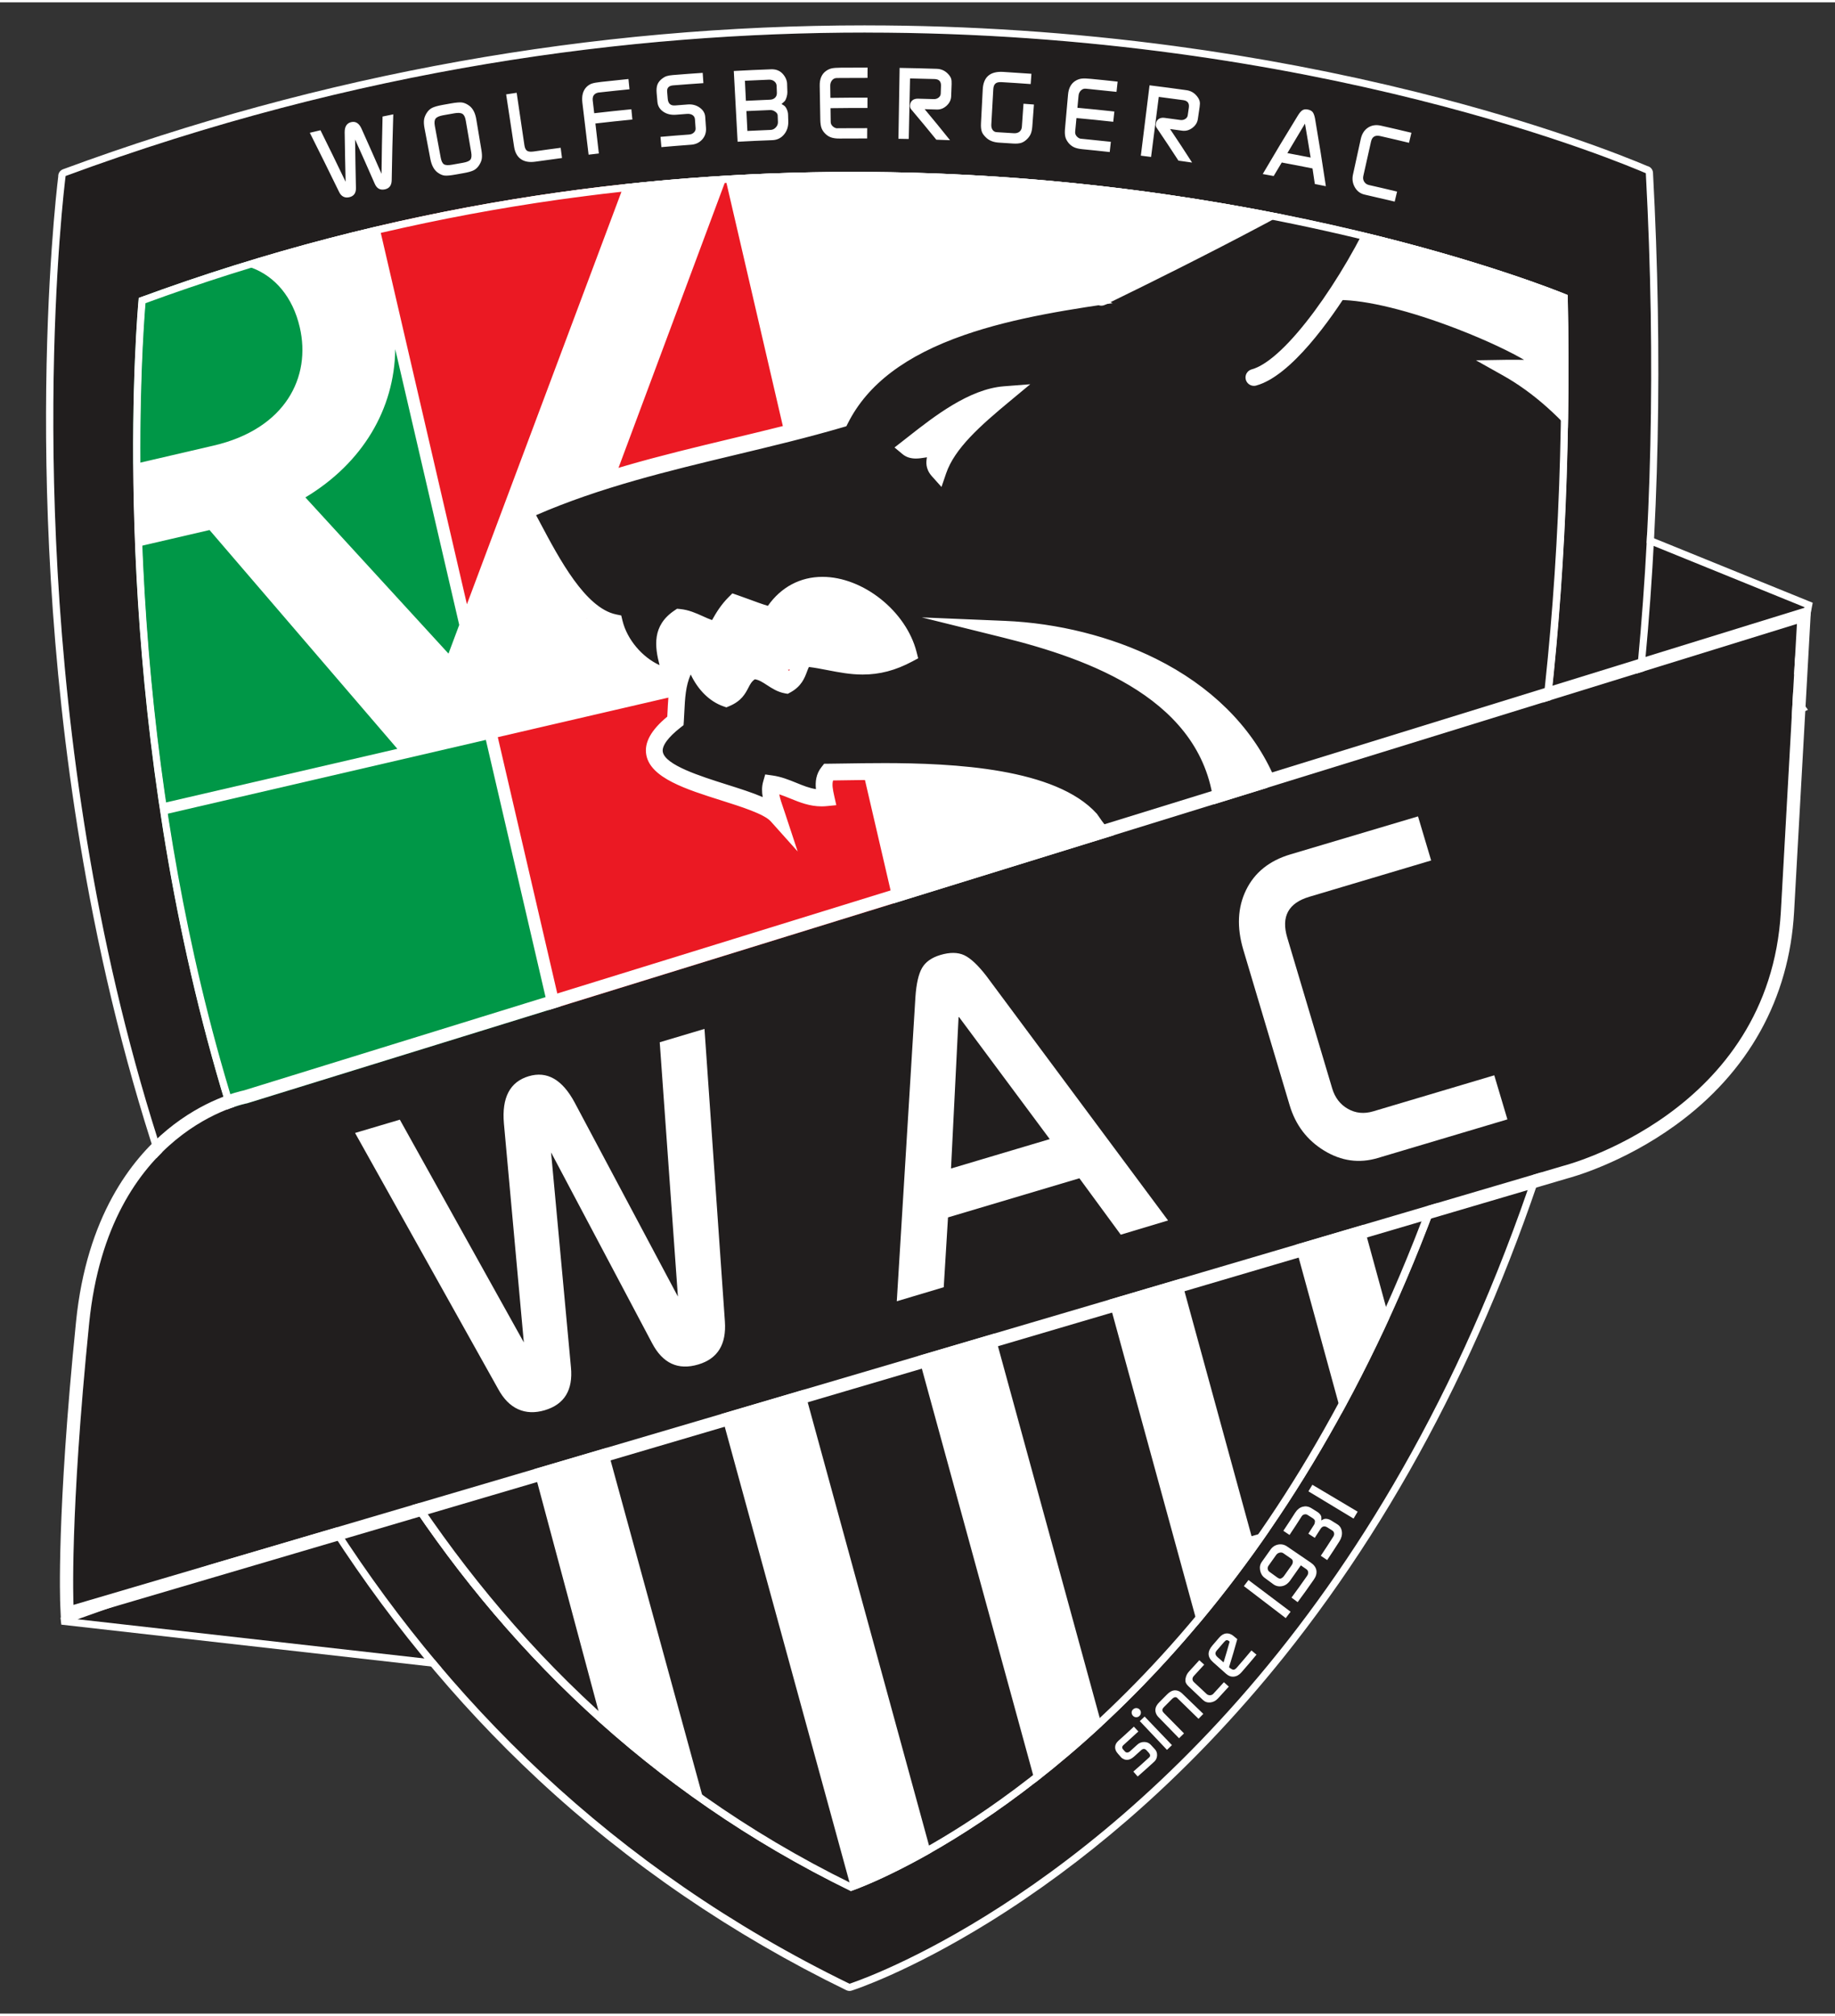 <svg height="331.476" viewBox="0 0 60.571 66.398" width="301.681" xmlns="http://www.w3.org/2000/svg"><rect x="0" y="0" width="60.571" height="66.398" fill="#333333" stroke="none"/><g stroke-width="7.407" transform="translate(-9.456 -4.33) scale(.135)"><path d="m454.63 103.52c-4.836-2.004-165.54-67.379-349.67.617 0 0-28.625 291.29 174.27 390.25 0 0 182.37-61 175.52-390.87" fill="#fff"/><path d="M143.34 111.54c-1.73-7.469-6.094-12.41-11.648-14.523-5.066-2.019-10.188-2.316-18.258-.449l-25.574 6.992-.852 45.102 35.23-8.188c17.664-4.09 23.914-16.809 21.102-28.934M182.33 184.32l-15.645-67.43c-.18 14.578-7.938 27.824-21.973 36.25l34.992 38.199" fill="#009747"/><path d="m213.62 182.68 55.734-12.941-21.848-94.207-37.832 101.5c1.359 1.836 2.613 3.777 3.945 5.652" fill="#eb1923"/><path d="m167.2 214.62-45.922-53.504-29.781 6.91 14.117 60.871zM188.84 212.44l-82.605 19.164 18.656 80.41 82.609-19.168z" fill="#009747"/><path d="m274.64 192.54-11.945 2.773c.32.262.641.516.961.777.457-.562 1.234-.836 2.012-.676 1.309.27 1.75 1.539 1.582 2.715-.035.266-.109.516-.191.762 0 .199-.004.398-.008.602.055.25.047.508-.016.75-.07 2.715-.285 5.414-.918 8.078-.48 2.031-3.016 1.594-3.676 0-1.113-2.672-3.012-5.012-5.375-6.691-.223.055-.457.078-.699.066-.168-.012-.32-.039-.469-.074-.199.664-.434 1.32-.695 1.973-.531 1.332-1.277 2.766-1.34 4.223-.047 1.176-1.188 2.246-2.414 1.836-3.144-1.055-6.25-2.234-9.359-3.398-.727-.273-1.453-.605-1.656-1.453-.312-1.316-.566-2.676-.621-4.027v-.152l-48.055 11.148 18.66 80.406 82.883-19.23M184.21 179.27l40.727-108.74-2.527.59-60.047 13.938z" fill="#eb1923"/><path d="m368.98 229.11c-2.481-29.555-35.02-39.195-53.328-43.73 22.902.953 52.297 11.207 63.691 36.152-2.426 4.316-8.484 3.148-10.363 7.578m-70.613-87.953c-2.062-.184-4.719 1.16-6.328-.18 6.031-4.699 15.117-12.305 23.633-12.969-7.051 5.852-13.887 11.742-16.234 18.59-1.918-2.144.27-3.422-1.07-5.441m179.36 26.441c-7.184-3.797-13.266-19.07-17.766-28.254 0 .402 0 .805-.012 1.207-6.426-8.137-13.5-14.594-21.379-19.012 4.625-.074 7.633.449 8.406-1.426-2.527-3.539-34.266-17.809-50.387-17.305-.562-.945-3.16-1.008-3.57-1.848-2.574.379-3.027-.332-5.394-.379-2.715-.051-5.324-.656-8.023-.68-1.195.016-1.859.016-2.004.004-.984.062-1.969.121-2.949.211-1.992.188-3.973.406-5.965.648-2.676.316-5.246.168-7.621-.348-.973.266-1.918.461-2.848.594.008.019 0 .043.008.059-24.52 4.5-69.051 6.023-82.664 32.938-25.32 7.426-52.637 11.289-77.301 22.492 4.934 8.93 12.262 25.219 21.996 27.25 1.656 6.863 7.969 12.57 13.977 13.387-1.305-5.301-3.812-10.848 1.895-14.664 3.289.312 5.863 2.457 9.039 3.07 1.234-2.25 2.422-4.516 4.5-6.586 3.004 1.031 5.93 2.285 9.039 3.074 8.957-15.109 29.875-4.688 33.457 9.395-10.52 5.621-17.285 1.648-25.363 1.004-1.824 2.133-1.16 4.785-4.496 6.59-2.988-.531-4.988-3.606-8.238-3.484-3.57 1.949-2.211 4.941-6.477 6.742-4.086-1.434-6.93-5.68-8.098-10.402-4.301 4.695-3.914 10.379-4.293 15.898-18.656 14.578 18.75 16.402 24.852 23.223-.891-2.703-2.098-5.469-1.418-7.836 4.652.652 8.281 3.926 13.391 3.414-.5-2.227-.926-4.449.531-6.266 15.141-.137 51.949-1.906 64.113 11.512 11.004 16.516 28.004 18.297 39.832 31.66 12.707-5.785 25.516-15.848 39.195-18.742 6.699-1.41 13.402-2.445 20.129-3.262 8.078-4.324 16.145-8.648 24.246-12.812 16.207-8.324 32.551-16.391 48.949-24.375-9.809-13.609-16.406-28.828-31.289-36.691" fill="#211e1e" fill-rule="evenodd"/><path d="m297.95 139.09c.207 0 .41.008.605.027l.98.086.543.82c.094.133.168.262.238.395 1.695-2.496 3.871-4.891 6.363-7.269-3.109 1.691-6.141 3.856-8.875 5.941h.145m2.301 11.496-2.34-2.613c-1.676-1.875-1.402-3.602-1.223-4.648-.125.019-.258.043-.395.066-.742.117-1.512.242-2.309.242-1.324 0-2.391-.352-3.262-1.078l-1.957-1.629 2.008-1.566c.441-.344.898-.703 1.367-1.074 6.269-4.918 14.855-11.66 23.371-12.32l6.441-.5-4.973 4.129c-7.297 6.059-13.508 11.566-15.598 17.672zm45.219 43.301c1.312.707 2.602 1.449 3.867 2.234 11.824 7.348 18.902 16.926 21.105 28.516.969-.566 1.992-.965 2.914-1.324 1.449-.566 2.738-1.07 3.617-1.996-6.496-13.332-18.473-22.133-31.504-27.43m22.16 43.664-.691-8.266c-2.238-26.617-30.621-36.668-51.781-41.91l-19.734-4.894 20.316.848c12.914.539 26.051 3.84 36.992 9.293 13.273 6.617 23.117 16.32 28.484 28.062l.434.949-.512.906c-1.543 2.75-4.176 3.777-6.285 4.602-2.082.809-3.387 1.379-3.981 2.773zm-127.07-49.887.918 3.723c1.008 4.078 3.281 7.305 6.035 8.641 1.012-.59 1.371-1.285 1.875-2.25.656-1.262 1.473-2.832 3.688-4.039l.422-.23.484-.019c2.457-.09 4.269 1.082 5.852 2.109.738.477 1.445.938 2.137 1.203.852-.652 1.137-1.418 1.535-2.481.371-.996.797-2.129 1.734-3.223l.676-.793 1.047.082c2.191.176 4.277.582 6.293.973 2.609.504 5.074.984 7.715.984 2.984 0 5.785-.633 8.711-1.977-2.731-7.461-10.996-13.699-18.535-13.699-4.496 0-8.191 2.219-10.68 6.414l-.781 1.32-1.488-.375c-2.231-.57-4.352-1.355-6.406-2.113-.508-.188-1.023-.379-1.539-.566-1.27 1.5-2.156 3.121-3.086 4.816l-.926 1.68-1.465-.281c-1.688-.328-3.144-.984-4.555-1.621-1.219-.547-2.375-1.074-3.566-1.312-2.777 2.223-2.32 4.988-1.133 9.395.617-1.215 1.414-2.398 2.449-3.535zm45.277 30.445c17.672 0 42.324 1.281 52.344 12.332l.105.113.082.129c5.848 8.777 13.352 13.141 21.293 17.758 5.941 3.453 12.07 7.016 17.324 12.543 3.969-1.895 7.926-4.16 12.09-6.547 8.379-4.805 17.051-9.773 26.188-11.703 6.129-1.293 12.648-2.356 19.926-3.246l.832-.449c7.566-4.047 15.383-8.227 23.109-12.195 13.445-6.91 27.945-14.137 46.781-23.32-5.887-8.027-12.285-15.906-18.484-23.547-3.738-4.606-7.606-9.363-11.32-14.109-.961-1.23-1.949-2.465-2.988-3.773-4.32-5.406-9.113-11.414-12.832-17.793l-1.953-2.473c-6.434-8.148-13.422-14.371-20.77-18.496l-6.637-3.723 7.606-.125c.977-.012 1.883-.004 2.707.004.523.008 1.027.016 1.469.012-3.094-1.812-8.738-4.606-16.242-7.508-11.727-4.535-22.309-7.137-29.027-7.137-.27 0-.527.004-.789.008l-1.203.043-.484-.812c-.215-.094-.613-.219-.871-.297-.555-.172-1.184-.367-1.734-.695-.246.016-.484.027-.715.027-.914 0-1.602-.141-2.203-.258-.578-.117-1.07-.215-1.859-.234-1.422-.027-2.793-.191-4.113-.352-1.34-.16-2.598-.312-3.867-.324-.656.008-1.152.012-1.492.012-.238 0-.387-.004-.496-.004-.891.051-1.848.113-2.781.195-1.879.18-3.812.387-5.898.641-2.637.316-5.281.223-7.812-.273-.152.039-.309.074-.461.109l.016.07-2.082.383c-4.062.746-8.672 1.41-13.547 2.113-12.504 1.805-26.68 3.852-39.266 8.234-14.309 4.984-23.598 12.016-28.391 21.5l-.402.793-.852.25c-8.566 2.512-17.508 4.652-26.148 6.723-16.352 3.918-33.238 7.961-48.867 14.77.332.621.672 1.262 1.023 1.922 4.652 8.77 11.02 20.777 18.527 22.348l1.273.262.305 1.266c1.121 4.637 4.859 8.961 9.059 10.879-1.156-4.481-1.902-9.656 3.676-13.383l.609-.41.73.07c2.125.203 3.883 1 5.586 1.766.766.348 1.504.684 2.238.938 1.051-1.883 2.234-3.801 4.062-5.625l.906-.906 1.211.418c.977.336 1.949.691 2.891 1.039 1.562.582 3.059 1.133 4.582 1.594 3.227-4.59 7.91-7.09 13.348-7.09 9.934 0 20.469 8.406 23.004 18.359l.398 1.559-1.422.758c-4.098 2.195-7.961 3.211-12.156 3.211-3.031 0-5.812-.539-8.5-1.059-1.586-.309-3.102-.602-4.644-.789-.172.344-.312.73-.473 1.156-.566 1.516-1.344 3.59-4.07 5.07l-.633.34-.711-.125c-1.73-.309-3.117-1.203-4.34-2-1.07-.699-2.016-1.309-2.992-1.43-.789.543-1.117 1.172-1.574 2.059-.754 1.449-1.695 3.258-4.652 4.5l-.73.309-.746-.262c-3.348-1.176-6.172-3.977-7.977-7.789-1.242 2.785-1.398 5.887-1.555 9.125-.039.77-.078 1.57-.129 2.363l-.066.914-.723.562c-3.062 2.394-4.609 4.516-4.348 5.973.582 3.223 9.219 5.949 15.52 7.945 3.32 1.051 6.394 2.023 8.906 3.106-.223-1.27-.246-2.547.121-3.82l.492-1.715 1.766.25c2.156.301 4.039 1.066 5.859 1.805 1.613.66 3.16 1.289 4.777 1.531-.18-1.762-.004-3.699 1.398-5.441l.609-.762.973-.008c1.207-.012 2.547-.031 4.008-.055 2.766-.043 5.898-.094 9.301-.094m90.125 47.875-1.008-1.141c-5.043-5.691-11.02-9.168-17.355-12.852-7.965-4.629-16.195-9.414-22.555-18.898-10.062-10.875-39.508-10.875-49.207-10.875-3.367 0-6.488.047-9.234.09-1.012.019-1.965.035-2.859.043-.305.953-.082 2.176.277 3.781l.504 2.262-2.305.227c-.426.043-.855.066-1.277.066-2.953 0-5.375-.988-7.723-1.945-.895-.359-1.766-.719-2.637-1 .184 1.043.586 2.215 1.008 3.426.137.395.273.793.402 1.188l3.09 9.359-6.57-7.348c-1.625-1.82-7.207-3.582-12.125-5.141-8.504-2.688-17.301-5.469-18.32-11.133-.539-2.984 1.141-6.047 5.133-9.352.023-.465.047-.934.07-1.391.098-1.988.199-4.09.582-6.191-6.598-.945-13.07-6.84-15.262-13.723-8.766-2.785-15.27-15.047-20.078-24.113-.727-1.371-1.414-2.668-2.055-3.828l-1.074-1.945 2.023-.918c16.547-7.516 34.375-11.789 51.621-15.918 8.312-1.992 16.898-4.051 25.109-6.43 5.398-10.066 15.32-17.508 30.293-22.723 12.957-4.516 27.34-6.59 40.027-8.422 4.039-.582 7.898-1.137 11.383-1.734l-.023-.113 2.098-.309c.863-.125 1.738-.309 2.606-.543l.484-.133.488.105c2.238.484 4.598.594 6.941.312 2.125-.254 4.094-.469 6.016-.648 1.039-.094 2.066-.16 3.023-.219l.137-.008.137.012h.359c.336 0 .82-.004 1.473-.012h.035c1.5.012 2.945.188 4.344.355 1.281.156 2.484.301 3.699.324 1.152.023 1.949.184 2.586.309.516.105.891.18 1.398.18.316 0 .664-.031 1.074-.09l1.48-.219.465.949c.191.074.453.152.648.211.66.203 1.418.441 2.062.875h.066c9.934 0 23.508 4.695 30.715 7.496 8.574 3.328 18.641 8.09 20.492 10.68l.66.93-.438 1.051c-.668 1.621-2.066 2.273-3.531 2.531 4.359 3.137 8.566 6.981 12.578 11.492l.012-4.375 3.871 7.891c3.672 7.488 4.352 16.957 9.688 23.648 1.051 1.312 2.043 2.555 3.019 3.801 3.691 4.715 12.383 6.906 16.109 11.5 6.75 8.305 13.719 16.898 20.066 25.703l1.426 1.977-2.191 1.07c-19.891 9.684-34.973 17.199-48.91 24.355-7.695 3.953-15.496 8.129-23.047 12.168l-1.508.812-.387.043c-7.309.887-13.836 1.945-19.949 3.234-8.512 1.797-16.891 6.602-25 11.246-4.508 2.586-9.176 5.262-13.77 7.356" fill="#fff"/><path d="m339.32 104.2s50.199-24.187 68.078-36.687c17.867-12.5-13.586 51.621-30.758 56.293" fill="#211e1e" fill-rule="evenodd"/><path d="m376.64 125.86c-.902 0-1.734-.602-1.984-1.516-.297-1.094.352-2.223 1.445-2.519 8.418-2.293 22.453-22.449 30.281-39.84 3.875-8.609 4.426-12.648 4.269-13.949-.363.125-1.027.426-2.074 1.16-17.812 12.453-66.309 35.863-68.363 36.855-1.02.492-2.246.062-2.742-.961-.492-1.02-.062-2.25.957-2.738.5-.242 50.258-24.262 67.793-36.523 1.824-1.277 4.508-2.816 6.703-1.465 2.356 1.445 1.863 4.875 1.699 6-.945 6.57-6.734 19.359-14.086 31.098-5.059 8.09-14.824 22.004-23.359 24.324-.18.051-.359.074-.539.074" fill="#fff"/><path d="m469.55 162.09 42.719 17.355-3.074 16.066-41.266 2.144z" fill="#211e1e"/><path d="m470.37 163.37-1.516 33.352 39.609-2.055 2.805-14.68zm-3.363 35.211 1.719-37.777 44.543 18.094-3.336 17.457" fill="#fff"/><g fill="#211e1e"><path d="m220.56 465.5-36.668-25.777-16.789-61.328 28.066-7.688zM277.82 492.06l-28.07 7.684-37.461-136.87 28.059-7.688zM327.19 482.14l-28.074 7.68-37.84-138.25 28.062-7.68zM368.71 450.16l-28.066 7.684-37.434-136.74 28.066-7.68zM404.12 399.47l-28.062 7.684-31.777-116.06 28.074-7.684zM429.44 348.46l-19.754 5.406-24.227-88.512 19.75-5.406z"/><path d="m85.137 427.93 111.09 12.574-37.379-38.801"/></g><path d="m89.016 427.48 104.89 11.867-35.289-36.629zm107.12 13.895-111.1-12.574-.195-1.703 73.719-26.227.926.219 37.379 38.797" fill="#fff"/><path d="m453.39 103.65-2.695.68 1.078.426c3.289 168.85-44.16 265.22-84.602 316.37-41.102 51.973-83.445 69.012-89 71.082-102.41-50.273-143.92-151.02-160.71-226.77-18.656-84.184-12.125-157.79-11.836-160.88l.047-.531-.273-.449-.082-.141c-.418.344-.922.613-1.355.938-.785 8.48-25.484 292.23 174.12 389.58 0 0 181.71-60.789 175.3-389.24.008-.359.008-1.07.008-1.07" fill="#fff"/><path d="m278.08 493.96c-199.66-97.383-174.89-381.23-174.12-389.56l-.012-.023c182.84-67.52 342.66-3.527 349.4-.707l.019-.031c6.82 329.41-175.29 390.32-175.29 390.32m194.38-420.13h-.074c-6.574-2.789-177.55-76.355-386.3.719l-.004-.004v.004c-.012.004-.023.008-.035.012l.027.047c-.645 5.109-40.574 328.92 191.68 442.02 0 0 214.68-68.469 194.71-442.79" fill="#211e1e"/><path d="m105.62 105.64c54.898-20.129 113.1-30.336 173-30.336 41.516 0 82.793 4.816 122.7 14.32 28.074 6.684 45.922 13.496 50.316 15.246 3.262 168.89-44.242 265.25-84.73 316.36-22.926 28.949-46.059 46.746-61.426 56.578-14.305 9.156-24.648 13.262-27.293 14.242-102.33-50.254-143.82-150.94-160.61-226.65-7.762-35.004-12.152-72.133-13.055-110.36-.617-26.406.695-44.602 1.098-49.406m176.09-67.934c-66.961 0-132.97 11.836-196.19 35.168-.039.016-.07.027-.109.039-.484.188-.863.578-1.035 1.07-.078.23-.109.469-.094.703-.785 6.43-10.016 87.027 8.562 180.77 11.031 55.668 29.664 104.8 55.387 146.04 15.258 24.457 33.215 46.387 53.371 65.156 22.156 20.641 47.52 37.988 75.379 51.551.238.121.504.18.77.18.18 0 .359-.031.535-.086.555-.176 13.848-4.481 33.621-16.723 11.582-7.176 22.98-15.594 33.867-25.023 13.605-11.785 26.453-25.195 38.195-39.852 29.852-37.289 52.797-82.797 68.18-135.27 9.129-31.121 15.664-65.074 19.43-100.91 4.137-39.398 5.027-82.051 2.637-126.78-.043-.801-.617-1.457-1.375-1.625-5.559-2.356-25.559-10.398-56.32-18.07-19.16-4.777-39.098-8.574-59.258-11.281-24.93-3.352-50.352-5.051-75.555-5.051m-3.633 456.25s182.11-60.914 175.29-390.32l-.019.031c-4.434-1.855-74.984-30.129-174.73-30.129-52.023 0-112 7.691-174.67 30.836l.012.023c-.773 8.324-25.535 292.18 174.12 389.56m3.633-454.49c110.74 0 186.35 32.523 190.68 34.359h.074c19.973 374.32-194.71 442.79-194.71 442.79-232.26-113.1-192.33-436.91-191.68-442.02l-.027-.047c.012-.004.023-.008.035-.012v-.004l.004.004c71.297-26.324 138.19-35.078 195.63-35.078" fill="#fff"/><path d="m453.39 103.65c-4.434-1.852-75.008-30.113-174.75-30.113-52.008 0-112.04 7.703-174.7 30.844l1.617.961c55.238-20.402 112.77-30.34 173.08-30.34 41.527 0 82.832 4.82 122.75 14.336 31.867 7.59 49.574 15.109 50.355 15.434" fill="#fff"/><path d="m88.012 423.98 364.36-107.39s50.367-12.816 53.121-62.215l3.914-70.281-378.93 117.22s-33.805 6.094-38.613 53.715c-4.816 47.621-3.844 68.957-3.844 68.957" fill="#211e1e"/><g fill="#fff"><path d="m512.89 179.62-4.441 1.375-378.77 117.16c-1.492.312-9.879 2.309-18.77 9.648-8.727 7.207-19.676 21.195-22.27 46.883-4.785 47.312-3.894 68.547-3.856 69.43l.188 4.121 3.957-1.168 364.3-107.38c1.125-.293 13.621-3.695 26.559-13.082 17.742-12.863 27.742-30.871 28.926-52.07l3.918-70.285zm-3.484 4.461-3.918 70.285c-2.754 49.398-53.117 62.215-53.117 62.215l-364.36 107.39s-.973-21.336 3.84-68.957c4.816-47.621 38.621-53.715 38.621-53.715l378.93-117.22"/><path d="m156.86 308.56 10.949-3.25 30.316 54.469-4.871-53.562c-.543-6.324 1.48-10.168 6.074-11.535 4.457-1.328 8.191.801 11.199 6.387l25.27 47.496-4.445-62.184 10.945-3.269 4.988 71.52c.402 5.621-1.762 9.137-6.5 10.543-4.941 1.477-8.711-.27-11.309-5.227l-24.691-46.633 4.859 52.543c.539 5.57-1.594 9.07-6.398 10.504-2.398.711-4.574.633-6.516-.242-1.945-.875-3.574-2.531-4.894-4.973M304.43 280.07l-1.852 37.184 24.137-7.191zm-15.113 69.645 4.555-74.367c.223-3.269.758-5.644 1.617-7.133.863-1.488 2.356-2.543 4.484-3.18 2.324-.691 4.262-.672 5.828.055 1.555.723 3.367 2.426 5.43 5.09l44.414 59.777-11.566 3.477-10.113-13.793-32.125 9.57-1.043 17.074M438.62 305.24l-31.734 9.457c-4.519 1.34-8.871.742-13.062-1.812-4.191-2.555-7.008-6.262-8.457-11.125l-11.32-37.992c-1.629-5.477-1.406-10.355.676-14.621 2.082-4.273 5.688-7.176 10.82-8.707l31.219-9.297 3.211 10.781-29.777 8.875c-5.137 1.523-6.941 4.856-5.406 9.992l10.984 36.867c.672 2.258 1.953 3.926 3.836 5 1.891 1.082 3.961 1.281 6.219.609l29.578-8.805M348.22 465.94c-.426-.488-.641-.727-1.062-1.211 1.434-1.258 2.148-1.891 3.555-3.176.129-.117.191-.176.32-.293.344-.309.293-.703-.141-1.18-.203-.219-.305-.332-.508-.547-.414-.449-.859-.453-1.344-.008-.672.605-1.012.914-1.684 1.516-.566.508-1.098.773-1.586.812-.285.031-.586-.012-.891-.133-.305-.121-.551-.289-.738-.504-.316-.367-.477-.547-.801-.914-.457-.516-.668-1.055-.637-1.602.035-.555.301-1.055.809-1.508 1.527-1.367 2.281-2.055 3.777-3.449.441.473.66.703 1.098 1.18-1.367 1.27-2.059 1.902-3.449 3.148-.098.086-.148.133-.246.219-.152.141-.238.301-.25.488-.012.188.055.363.195.52.184.211.277.312.465.52.148.176.344.254.574.246.23-.008.441-.098.637-.27.738-.66 1.102-.996 1.832-1.66.477-.434 1.031-.645 1.676-.637.641 0 1.168.223 1.586.668.414.445.621.672 1.031 1.117.375.398.551.906.523 1.52-.035.609-.266 1.117-.691 1.508-1.605 1.469-2.414 2.191-4.051 3.629M355.38 459.42c-2.215-2.344-4.426-4.688-6.641-7.031.473-.445.711-.668 1.176-1.117 2.227 2.332 4.457 4.664 6.684 6.988-.488.469-.727.695-1.219 1.16m-8.312-8.328c-.219-.234-.328-.5-.328-.801 0-.293.113-.551.344-.762.23-.219.508-.332.816-.328.312.012.574.125.789.348.219.223.32.484.312.797-.008.301-.133.562-.355.777-.227.223-.496.324-.801.316-.309-.004-.566-.125-.777-.348M358.33 456.58c-2.004-2.055-3.004-3.09-5.012-5.144-.59-.609-.84-1.277-.758-2.012.062-.543.391-1.109.984-1.695.738-.734 1.102-1.102 1.832-1.84.59-.598 1.156-.934 1.707-1.008.355-.043.703 0 1.043.125.336.121.66.332.969.629 2.066 2 3.102 2.992 5.172 4.988-.469.484-.703.723-1.172 1.203-1.992-1.945-2.992-2.918-4.984-4.871-.129-.125-.195-.188-.32-.312-.082-.066-.23-.113-.395-.105-.25.016-.535.191-.812.469-.746.758-1.121 1.133-1.875 1.883-.305.305-.465.566-.465.789-.004.219.133.473.406.754 1.957 1.984 2.938 2.981 4.894 4.961-.484.477-.727.715-1.215 1.188M370.5 443.95c-1.051 1.16-1.574 1.734-2.633 2.879-.547.586-1.18.918-1.883.992-.711.074-1.32-.133-1.824-.617-1.391-1.312-2.078-1.973-3.469-3.285-.355-.336-.59-.652-.711-.949-.117-.293-.117-.652-.051-1.027.109-.59.367-1.176.836-1.68 1.02-1.102 1.527-1.652 2.523-2.762.48.43.723.648 1.195 1.078-1.008 1.117-1.512 1.672-2.543 2.777-.219.238-.328.5-.324.77.008.273.129.52.363.738 1.227 1.148 1.84 1.727 3.07 2.871.23.219.512.332.84.332.324-.008.598-.121.824-.359 1.043-1.129 1.559-1.695 2.59-2.832.473.43.711.645 1.195 1.074M367.75 436.75c.586.516.883.77 1.469 1.281.621-2.027.918-3.047 1.484-5.074-.051-.047-.07-.066-.121-.105-.23-.199-.441-.285-.621-.258-.184.031-.398.195-.652.492-.699.816-1.051 1.223-1.754 2.035-.48.547-.418 1.094.195 1.629m9.52-.609c-1.449 1.742-2.184 2.606-3.676 4.316-.551.633-1.172.984-1.852 1.051-.68.07-1.305-.156-1.887-.672-1.289-1.152-1.938-1.727-3.231-2.879-1.387-1.23-1.41-2.598-.094-4.113.637-.738.953-1.105 1.59-1.844.527-.629 1.105-.977 1.734-1.043.625-.07 1.238.145 1.84.652.355.293.531.441.879.73-.766 2.746-1.168 4.121-2.019 6.871.094.082.141.125.234.211.141.094.211.141.352.23.121.059.203.098.238.121.035.023.102.039.18.047.242.043.543-.102.871-.477 1.461-1.68 2.184-2.523 3.606-4.231.496.414.742.617 1.234 1.027M384.42 427.2c-3.41-2.606-6.824-5.219-10.238-7.828.453-.59.68-.887 1.129-1.484 3.434 2.586 6.863 5.172 10.293 7.754-.473.625-.707.938-1.184 1.559M383.21 417.52c.312-.109.578-.34.777-.613.746-1.043 1.117-1.562 1.852-2.613.223-.32.328-.629.312-.922-.008-.297-.152-.535-.414-.715-.77-.531-1.145-.793-1.914-1.324-.262-.184-.57-.223-.926-.133-.355.086-.637.285-.84.582-.738 1.047-1.109 1.57-1.852 2.609-.16.223-.227.484-.188.777.035.297.172.527.402.695.777.562 1.16.84 1.938 1.406.336.242.633.332.852.25m4.125 5.777c-.602-.445-.902-.664-1.508-1.109 1.547-2.102 2.305-3.16 3.797-5.293.227-.32.316-.625.285-.93-.027-.297-.191-.551-.488-.754-.52-.363-.781-.543-1.305-.906-1.031 1.484-1.551 2.223-2.606 3.695-.578.805-1.258 1.266-2.039 1.395-.785.133-1.477-.031-2.094-.484-.832-.613-1.25-.922-2.086-1.535-.613-.449-.992-1.078-1.137-1.867-.145-.789-.008-1.469.41-2.051.855-1.191 1.277-1.785 2.117-2.988.469-.676 1.094-1.094 1.875-1.254.781-.148 1.512 0 2.188.461 2.324 1.582 3.484 2.371 5.805 3.957.781.531 1.23 1.16 1.363 1.891.121.727-.082 1.492-.633 2.269-1.547 2.227-2.336 3.324-3.945 5.504M394.55 413c-.621-.418-.938-.621-1.559-1.039 1.25-1.875 1.867-2.82 3.078-4.727.16-.25.215-.52.172-.801-.051-.285-.195-.496-.434-.652-.473-.297-.711-.441-1.18-.742-.707-.445-1.273-.328-1.703.348-.562.879-.84 1.316-1.41 2.188-.629-.406-.945-.613-1.57-1.02.562-.867.84-1.301 1.395-2.18.117-.172.168-.367.188-.531.039-.199.055-.379.016-.488-.062-.203-.266-.43-.621-.652-.473-.301-.707-.449-1.18-.746-.23-.145-.484-.184-.77-.117-.277.062-.5.219-.652.461-1.172 1.84-1.766 2.754-2.973 4.562-.605-.402-.91-.605-1.516-1.008 1.16-1.742 1.73-2.617 2.856-4.383.527-.824 1.16-1.32 1.859-1.504.34-.094.688-.125 1.043-.074s.68.168.977.348c.629.395.949.59 1.578.98.223.141.426.312.605.52.18.199.301.41.352.617.055.207.019.945.019.945.031.019.426-.23.445-.242.121-.066.258-.105.352-.125.207-.047.461-.039.746.023.281.062.543.164.773.309.633.391.949.582 1.578.98.637.395 1.016.988 1.125 1.781.109.789-.09 1.586-.586 2.371-1.18 1.852-1.781 2.773-3.004 4.598M401 402.86c-3.68-2.223-7.356-4.445-11.035-6.664.383-.641.578-.961.965-1.605 3.691 2.191 7.383 4.387 11.074 6.578-.402.68-.602 1.016-1.004 1.691M145.8 63.969c1.043-.25 1.562-.375 2.606-.617 2.484 5.023 3.711 7.543 6.141 12.59-.109-4.832-.156-7.242-.227-12.078-.016-1.422.527-2.266 1.629-2.508 1.062-.234 1.898.297 2.484 1.598 1.98 4.414 2.957 6.621 4.894 11.047.07-5.598.121-8.398.258-14.004 1.043-.219 1.57-.32 2.617-.535-.191 6.445-.27 9.656-.383 16.094-.019 1.27-.578 2.016-1.672 2.25-1.148.246-1.969-.211-2.469-1.359-1.902-4.34-2.863-6.504-4.809-10.832.062 4.742.102 7.109.203 11.848.035 1.258-.508 2.004-1.621 2.262-.555.129-1.047.082-1.473-.141-.43-.223-.777-.613-1.039-1.18-2.82-5.789-4.25-8.672-7.141-14.434M177.8 70.039c.156.852.426 1.402.801 1.641.375.234 1.035.27 1.98.098 1.066-.188 1.602-.285 2.668-.473.93-.164 1.535-.414 1.812-.766.281-.348.34-.953.195-1.805-.531-3.109-.797-4.66-1.332-7.769-.137-.816-.402-1.359-.805-1.617-.395-.254-1.059-.309-1.992-.141-1.094.191-1.645.285-2.734.484-.934.168-1.543.438-1.828.801-.289.363-.355.965-.199 1.816.57 3.094.859 4.637 1.434 7.731m3.609 4.152c-1.215.219-2.098.301-2.652.242-.555-.059-1.117-.312-1.695-.734-.887-.648-1.492-1.75-1.789-3.309-.566-2.996-.852-4.488-1.422-7.484-.16-.848-.203-1.551-.129-2.094.074-.543.285-1.102.645-1.672.359-.574.809-.996 1.344-1.266.539-.27 1.422-.516 2.633-.734.77-.137 1.152-.207 1.922-.344 1.266-.223 2.176-.301 2.723-.234.543.07 1.137.32 1.742.754.922.66 1.508 1.789 1.766 3.34.5 3.008.754 4.504 1.254 7.516.141.852.176 1.555.102 2.09-.074.543-.301 1.094-.672 1.66-.371.562-.82.98-1.344 1.238-.527.258-1.379.496-2.559.699-.746.133-1.117.195-1.867.332M207.46 70.141c-2.602.34-3.898.52-6.496.891-1.477.211-2.656.008-3.555-.621-.895-.621-1.449-1.633-1.664-3.027-.777-5.121-1.168-7.68-1.945-12.805 1.027-.156 1.543-.234 2.574-.391.754 5.121 1.129 7.676 1.887 12.793.098.703.32 1.16.645 1.387.328.227.883.289 1.656.176 2.629-.379 3.938-.555 6.57-.902.129 1 .195 1.5.328 2.5M213.96 69.324c-.605-5.066-.906-7.606-1.516-12.672-.203-1.691.125-2.969.973-3.844.391-.398.824-.688 1.305-.855.473-.168 1.238-.305 2.297-.422 2.676-.297 4.012-.438 6.688-.707.098 1.008.152 1.504.25 2.512-2.769.27-4.156.418-6.93.727-.309.035-.461.051-.77.086-.293.066-.57.195-.789.379-.406.348-.574.871-.5 1.523.145 1.258.223 1.883.367 3.137 3.633-.418 5.445-.609 9.082-.969.098 1.004.148 1.508.246 2.512-3.617.359-5.426.555-9.039.969.336 2.934.504 4.398.844 7.332-1.004.113-1.504.172-2.508.293M231.76 67.48c-.09-1.004-.129-1.508-.219-2.512 2.805-.246 4.207-.363 7.012-.57.469-.035.852-.203 1.16-.5.305-.293.441-.641.41-1.039-.062-.867-.094-1.305-.156-2.18-.031-.445-.223-.789-.578-1.031-.355-.238-.82-.34-1.395-.297-1.059.078-1.586.121-2.648.207-1.211.094-2.254-.148-3.121-.742-.867-.594-1.344-1.395-1.434-2.402-.074-.859-.117-1.285-.191-2.148-.074-.863-.008-1.566.199-2.098.199-.531.594-1.016 1.148-1.449.344-.266.711-.477 1.094-.602.379-.125.895-.211 1.539-.262 2.91-.234 4.367-.344 7.277-.539.066 1.008.105 1.508.172 2.516-2.957.199-4.434.309-7.387.543-1.062.09-1.551.605-1.477 1.547.059.691.086 1.039.145 1.727.098 1.188.703 1.727 1.82 1.637 1.246-.098 1.867-.148 3.109-.242 1.102-.082 2.066.184 2.902.781.832.602 1.277 1.359 1.336 2.273.074 1.082.113 1.625.188 2.707.074 1.105-.242 2.047-.934 2.812-.695.773-1.598 1.195-2.723 1.277-2.898.215-4.356.336-7.25.586M252.55 58.664c.094 1.941.145 2.914.238 4.856 2.281-.113 3.426-.164 5.711-.254.473-.02.879-.227 1.234-.605.363-.387.539-.82.523-1.305-.023-.656-.039-.98-.062-1.633-.012-.309-.184-.586-.492-.832-.402-.324-.855-.5-1.348-.48-2.324.09-3.484.141-5.805.254m-.367-7.418c.098 1.957.145 2.941.242 4.902 2.344-.117 3.512-.172 5.856-.266.543-.02.965-.18 1.277-.488.309-.305.457-.711.438-1.223-.023-.66-.031-.988-.059-1.652-.016-.461-.203-.836-.562-1.125-.355-.289-.793-.43-1.309-.41-2.352.094-3.531.145-5.883.262m-1.785 14.918c-.371-6.926-.562-10.383-.934-17.305 3.641-.195 5.461-.277 9.105-.414 1.148-.043 2.074.297 2.781 1.027.34.355.617.754.824 1.203.203.449.312.875.324 1.273.027.832.039 1.254.066 2.086.008.352-.051.746-.176 1.172-.125.43-.266.742-.41.945-.152.207-.848.777-.844.785 0 .016.203.105.309.18.113.078.211.137.289.184.273.176.52.531.703.941.184.414.285.836.301 1.27.019.652.031.984.051 1.641.039 1.285-.309 2.359-1.039 3.234s-1.672 1.34-2.828 1.387c-3.41.129-5.113.207-8.523.391M282.07 65.359c-2.703-.008-4.051-.004-6.754.02-.805.008-1.484-.078-2.031-.266-.551-.184-1.047-.5-1.48-.941-.438-.441-.738-.91-.906-1.391-.172-.484-.266-1.152-.285-2-.059-3.336-.086-5.008-.141-8.34-.031-1.652.5-2.871 1.602-3.633.43-.293.883-.492 1.363-.598.484-.098 1.215-.152 2.199-.16 2.613-.023 3.922-.027 6.539-.023-.008 1.012-.008 1.516-.016 2.523-2.578-.004-3.867-.004-6.453.02-.438 0-.656.004-1.094.012-.445.004-.824.188-1.125.551-.297.363-.449.809-.441 1.34.016 1.18.023 1.773.039 2.957 3.625-.043 5.441-.059 9.066-.047-.004 1.008-.004 1.516-.008 2.523-3.613-.008-5.418 0-9.031.047.012.926.019 1.387.031 2.312.004.434.012.645.016 1.074.008.406.184.777.527 1.074.293.258.613.406.902.453.543-.008.82-.008 1.367-.012 2.449-.02 3.676-.023 6.129-.016-.004 1.008-.012 1.508-.016 2.519M289.72 65.434c.125-6.934.176-10.395.289-17.328 3.637.062 5.453.105 9.086.223 1.133.035 2.102.492 2.875 1.371.316.355.527.707.633 1.031.098.32.145.762.121 1.32-.047 1.203-.066 1.801-.113 2.996-.031.883-.406 1.645-1.109 2.301-.711.648-1.5.965-2.383.938-1.195-.043-1.797-.059-2.988-.09 2.516 3.019 3.758 4.539 6.203 7.59-1.34-.055-2.012-.082-3.352-.125-2.426-2.977-3.648-4.461-6.137-7.41-.215-.23-.312-.52-.309-.879.016-.547.191-.977.543-1.293.352-.312.824-.465 1.414-.449 1.547.039 2.324.059 3.871.105.445.012.832-.102 1.168-.363.34-.266.512-.586.527-.969.027-.766.043-1.148.066-1.914.039-1.07-.48-1.625-1.551-1.66-2.41-.074-3.613-.098-6.019-.148-.125 5.922-.184 8.875-.316 14.801-1.004-.023-1.508-.027-2.519-.047M322.85 57.059c-.152 2.125-.238 3.191-.395 5.32-.055.707-.16 1.273-.328 1.711-.16.441-.426.863-.797 1.266-.488.523-1 .879-1.523 1.059-.52.18-1.211.238-2.066.184-1.391-.094-2.086-.137-3.477-.223-1.258-.078-2.242-.465-2.953-1.086-.562-.5-.98-1.008-1.18-1.531-.203-.52-.273-1.234-.227-2.133.176-3.309.258-4.965.43-8.277.16-3.027 1.824-4.457 5.004-4.266 2.762.168 4.141.258 6.898.457-.074 1.008-.109 1.504-.18 2.516-2.84-.207-4.258-.297-7.102-.469-.695-.043-1.199.07-1.516.348-.312.27-.492.738-.527 1.41-.195 3.426-.285 5.144-.48 8.566-.035.547.066.992.305 1.344.242.348.57.539.973.562.273.02.406.027.68.043 1.406.086 2.109.129 3.519.219.566.039 1.035-.082 1.395-.359.359-.281.566-.695.602-1.258.16-2.238.234-3.356.391-5.594 1.02.074 1.535.113 2.555.191M341.38 68.68c-2.688-.293-4.031-.438-6.727-.699-.801-.078-1.473-.23-2-.473-.523-.242-.988-.613-1.379-1.098-.383-.484-.637-.98-.754-1.48-.117-.5-.145-1.168-.066-2.016.293-3.324.445-4.988.738-8.312.148-1.641.809-2.797 1.984-3.438.457-.25.934-.398 1.426-.449.488-.051 1.223-.027 2.203.07 2.606.254 3.906.387 6.512.676-.113 1.004-.164 1.5-.273 2.504-2.574-.285-3.863-.414-6.434-.668-.434-.043-.652-.066-1.086-.109-.449-.043-.848.105-1.184.434-.336.332-.535.758-.582 1.285-.113 1.176-.168 1.773-.277 2.949 3.613.34 5.422.52 9.035.914-.113 1.004-.164 1.504-.273 2.508-3.598-.395-5.394-.574-8.996-.91-.086.918-.129 1.379-.215 2.297-.043.434-.059.645-.102 1.074-.035.402.098.797.406 1.129.27.285.566.465.855.539.543.055.809.082 1.355.137 2.445.238 3.668.363 6.109.633-.109 1.004-.16 1.504-.277 2.504M348.99 69.566c.852-6.883 1.277-10.316 2.129-17.203 3.613.449 5.414.691 9.023 1.191 1.125.156 2.039.711 2.719 1.668.281.391.457.758.523 1.094.07.332.062.777-.019 1.332-.176 1.184-.262 1.777-.434 2.961-.129.871-.578 1.594-1.352 2.172-.77.574-1.594.797-2.469.68-1.188-.168-1.789-.254-2.977-.41 2.191 3.269 3.269 4.91 5.387 8.203-1.332-.195-2-.285-3.336-.473-2.098-3.219-3.16-4.824-5.32-8.02-.191-.25-.262-.562-.219-.914.07-.543.297-.949.68-1.227.387-.277.867-.379 1.449-.301 1.543.203 2.316.309 3.859.523.438.059.84-.016 1.199-.238.363-.223.574-.527.625-.91.109-.758.168-1.133.27-1.895.148-1.055-.301-1.664-1.371-1.812-2.391-.328-3.586-.488-5.981-.793-.754 5.875-1.129 8.812-1.883 14.691-1-.133-1.5-.195-2.504-.32M389.12 61.734c-1.727 2.875-2.594 4.316-4.297 7.203 2.277.422 3.41.645 5.684 1.094-.543-3.316-.809-4.977-1.387-8.297m-10.328 12.324c3.394-5.773 5.121-8.641 8.633-14.367.391-.629.758-1.043 1.098-1.25.336-.203.762-.258 1.27-.16.559.109.953.316 1.207.629.242.309.438.836.582 1.582 1.121 6.621 1.652 9.926 2.648 16.543-1.074-.219-1.621-.328-2.699-.543-.227-1.52-.336-2.281-.566-3.801-3.004-.602-4.512-.891-7.523-1.449-.789 1.32-1.191 1.977-1.973 3.305-1.074-.199-1.602-.297-2.676-.488M411.06 80.801c-2.93-.699-4.398-1.039-7.332-1.707-1.047-.234-1.855-.828-2.406-1.785-.551-.957-.707-1.996-.465-3.109.762-3.473 1.141-5.215 1.902-8.688.27-1.254.852-2.188 1.758-2.789.898-.602 1.969-.762 3.191-.488 2.984.676 4.469 1.02 7.441 1.734-.238.98-.352 1.473-.59 2.453-2.82-.676-4.238-1.012-7.066-1.656-1.219-.273-1.957.18-2.219 1.352-.75 3.371-1.137 5.055-1.887 8.422-.117.52-.039.98.215 1.398.262.422.652.691 1.176.812 2.754.621 4.117.945 6.863 1.602-.234.984-.348 1.469-.582 2.449"/></g></g></svg>